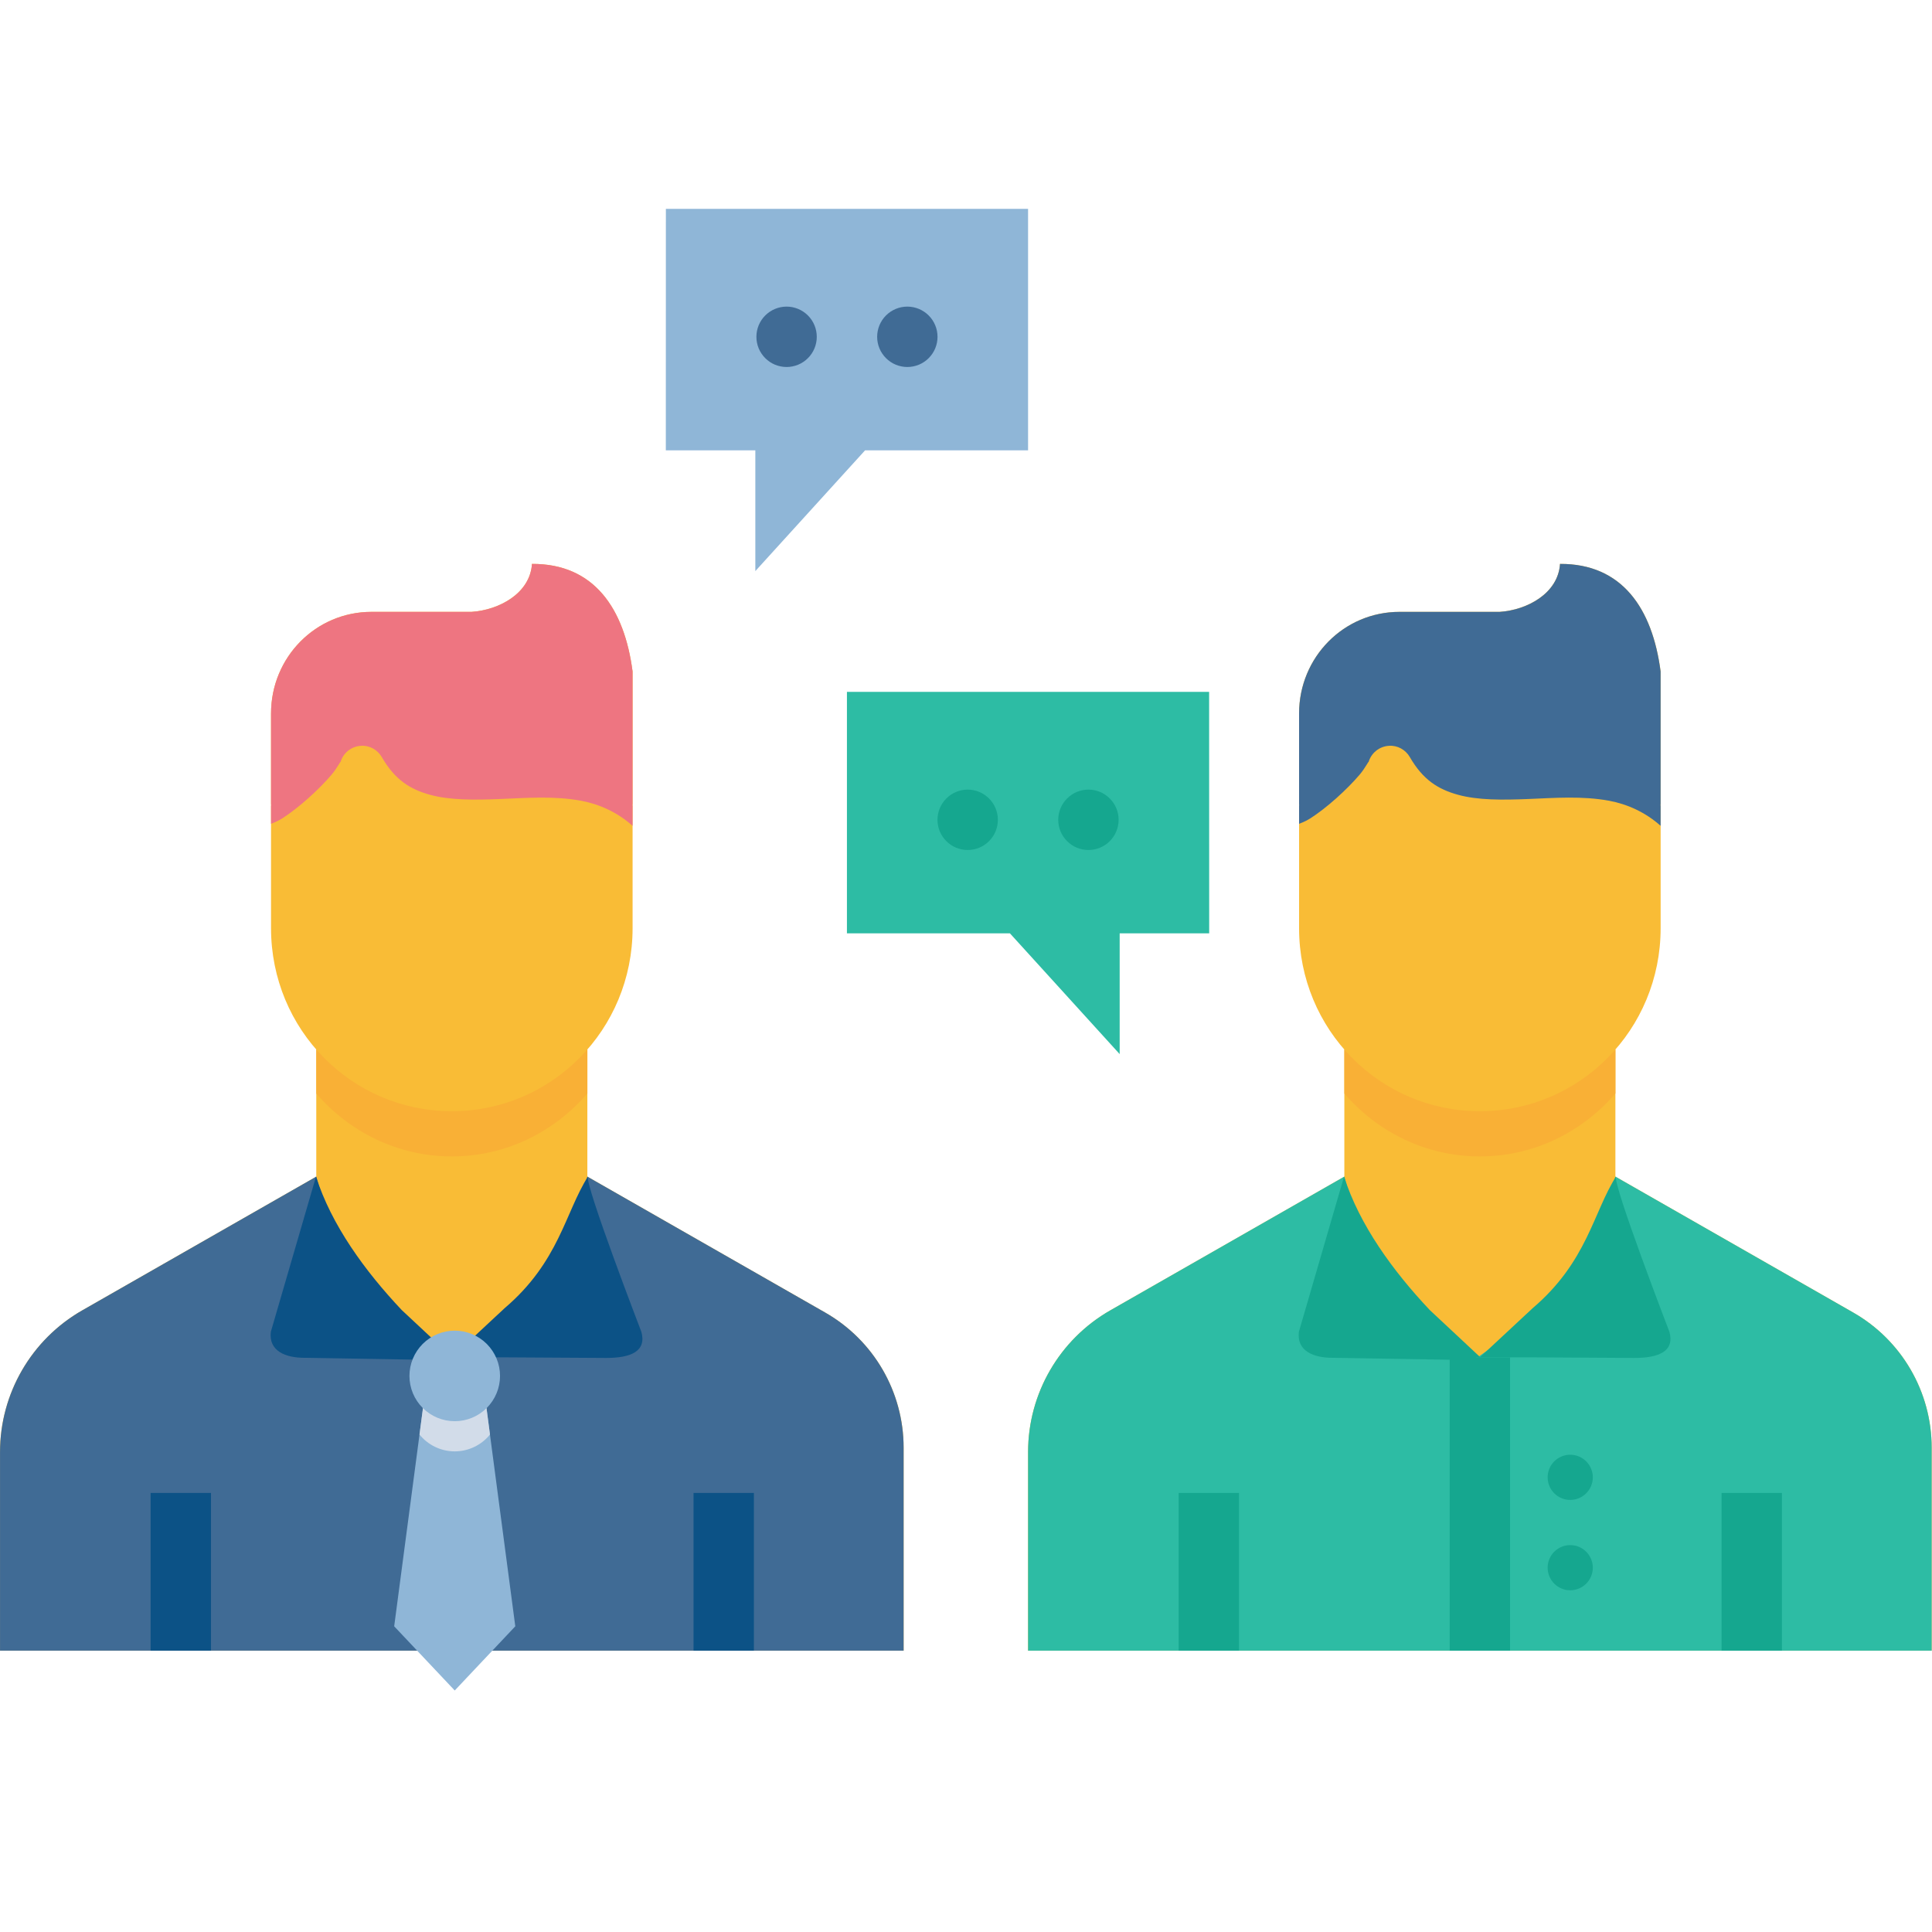 <svg width="70" height="70" viewBox="0 0 70 70" fill="none" xmlns="http://www.w3.org/2000/svg">
<path d="M43.809 25.067H30.686V33.817H36.592L40.568 38.192V33.817H43.811L43.809 25.067Z" fill="#2DBCA4"/>
<path d="M38.342 29.703C38.342 29.847 38.37 29.989 38.425 30.122C38.48 30.254 38.561 30.375 38.663 30.476C38.764 30.578 38.885 30.659 39.017 30.714C39.15 30.768 39.292 30.797 39.436 30.797C39.58 30.797 39.722 30.768 39.855 30.714C39.987 30.659 40.108 30.578 40.209 30.476C40.311 30.375 40.392 30.254 40.446 30.122C40.501 29.989 40.53 29.847 40.53 29.703C40.53 29.413 40.414 29.135 40.209 28.93C40.004 28.725 39.726 28.609 39.436 28.609C39.146 28.609 38.868 28.725 38.663 28.93C38.458 29.135 38.342 29.413 38.342 29.703ZM33.967 29.703C33.967 29.847 33.995 29.989 34.05 30.122C34.105 30.254 34.186 30.375 34.288 30.476C34.389 30.578 34.51 30.659 34.642 30.714C34.775 30.768 34.917 30.797 35.061 30.797C35.205 30.797 35.347 30.768 35.48 30.714C35.612 30.659 35.733 30.578 35.834 30.476C35.936 30.375 36.017 30.254 36.071 30.122C36.126 29.989 36.155 29.847 36.155 29.703C36.155 29.413 36.039 29.135 35.834 28.93C35.629 28.725 35.351 28.609 35.061 28.609C34.771 28.609 34.493 28.725 34.288 28.93C34.083 29.135 33.967 29.413 33.967 29.703Z" fill="#15A78F"/>
<path fill-rule="evenodd" clip-rule="evenodd" d="M58.529 38.028V42.631L67.145 47.555C68.903 48.559 69.988 50.428 69.988 52.453V59.806H37.249V52.611C37.249 50.489 38.386 48.529 40.229 47.476L48.708 42.631V38.028" fill="#F9BC36"/>
<path fill-rule="evenodd" clip-rule="evenodd" d="M58.529 42.631L58.821 42.798L67.145 47.555C68.903 48.559 69.988 50.428 69.988 52.453V59.806H37.249V52.611C37.249 50.489 38.386 48.529 40.229 47.476L48.707 42.631L49.604 45.793L53.465 49.23L57.253 46.533L58.529 42.631Z" fill="#2DBCA4"/>
<path fill-rule="evenodd" clip-rule="evenodd" d="M53.634 49.176L52.81 49.271L48.282 49.196C47.603 49.196 46.976 48.959 47.061 48.253L48.698 42.629C49.253 44.377 50.468 46.05 51.804 47.466" fill="#15A78F"/>
<path fill-rule="evenodd" clip-rule="evenodd" d="M53.618 49.179H55.495L59.213 49.201C60.104 49.201 60.676 48.962 60.488 48.26C60.488 48.26 58.424 42.896 58.552 42.627C57.725 43.927 57.508 45.714 55.531 47.398" fill="#15A78F"/>
<path fill-rule="evenodd" clip-rule="evenodd" d="M42.705 54.092V59.805H44.892V54.092H42.705ZM62.375 54.092V59.805H64.563V54.092H62.375Z" fill="#15A78F"/>
<path d="M57.711 53.526C57.711 53.743 57.624 53.951 57.471 54.105C57.318 54.258 57.109 54.345 56.892 54.345C56.675 54.345 56.467 54.258 56.314 54.105C56.16 53.951 56.074 53.743 56.074 53.526C56.074 53.419 56.095 53.312 56.136 53.213C56.177 53.114 56.237 53.024 56.313 52.948C56.389 52.871 56.48 52.811 56.579 52.77C56.678 52.729 56.785 52.708 56.892 52.708C57 52.708 57.106 52.729 57.206 52.77C57.305 52.811 57.395 52.871 57.471 52.948C57.547 53.024 57.607 53.114 57.648 53.213C57.69 53.312 57.711 53.419 57.711 53.526ZM57.711 56.8C57.711 57.017 57.624 57.225 57.471 57.379C57.318 57.532 57.109 57.619 56.892 57.619C56.675 57.619 56.467 57.532 56.314 57.379C56.16 57.225 56.074 57.017 56.074 56.8C56.074 56.693 56.095 56.586 56.136 56.487C56.177 56.388 56.237 56.298 56.313 56.222C56.389 56.146 56.48 56.085 56.579 56.044C56.678 56.003 56.785 55.982 56.892 55.982C57 55.982 57.106 56.003 57.206 56.044C57.305 56.085 57.395 56.146 57.471 56.222C57.547 56.298 57.607 56.388 57.648 56.487C57.69 56.586 57.711 56.693 57.711 56.8Z" fill="#15A78F"/>
<path fill-rule="evenodd" clip-rule="evenodd" d="M52.525 49.18V59.805H54.712V49.18H52.525Z" fill="#15A78F"/>
<path fill-rule="evenodd" clip-rule="evenodd" d="M48.709 38.027V39.622C49.907 41.008 51.65 41.899 53.619 41.899C55.59 41.899 57.331 41.006 58.53 39.619V38.027H48.709Z" fill="#F9B036"/>
<path d="M50.706 22.168C48.691 22.168 47.068 23.811 47.068 25.852V29.126C47.068 29.148 47.07 29.154 47.07 29.168C47.07 29.189 47.068 29.196 47.068 29.209V33.629C47.068 37.303 49.99 40.261 53.618 40.261C57.246 40.261 60.168 37.303 60.168 33.629V29.209C60.168 29.187 60.166 29.181 60.166 29.168C60.166 29.146 60.168 29.139 60.168 29.126V24.329C59.871 22.048 58.773 20.42 56.523 20.431C56.453 21.498 55.333 22.101 54.334 22.168H50.706Z" fill="#F9BC36"/>
<path d="M56.522 20.433C56.453 21.499 55.334 22.103 54.336 22.169H50.707C48.691 22.169 47.068 23.811 47.068 25.852V29.126C47.068 29.148 47.071 29.154 47.071 29.168C47.071 29.189 47.068 29.196 47.068 29.209V29.849C47.133 29.82 47.293 29.767 47.468 29.656C47.746 29.479 48.088 29.215 48.411 28.927C48.734 28.639 49.043 28.327 49.265 28.064C49.487 27.801 49.611 27.518 49.581 27.629C49.672 27.287 49.973 27.042 50.326 27.022C50.635 27 50.927 27.164 51.081 27.431C51.557 28.256 52.108 28.598 52.826 28.796C53.545 28.995 54.437 28.988 55.384 28.949C56.332 28.91 57.325 28.833 58.3 29.012C58.961 29.135 59.62 29.431 60.167 29.921V29.208C60.167 29.186 60.163 29.179 60.163 29.166C60.163 29.144 60.167 29.138 60.167 29.125V24.329C59.87 22.047 58.773 20.42 56.522 20.431V20.433Z" fill="#406B95"/>
<path fill-rule="evenodd" clip-rule="evenodd" d="M21.281 38.028V42.631L29.897 47.555C31.655 48.559 32.74 50.428 32.74 52.453V59.806H0.001V52.611C0.001 50.489 1.138 48.529 2.981 47.476L11.459 42.631V38.028" fill="#F9BC36"/>
<path fill-rule="evenodd" clip-rule="evenodd" d="M21.281 42.631L21.573 42.798L29.897 47.555C31.655 48.559 32.74 50.428 32.74 52.453V59.806H0.001V52.611C0.001 50.489 1.138 48.529 2.981 47.476L11.459 42.631L12.356 45.793L16.217 49.23L20.005 46.533L21.281 42.631Z" fill="#406B95"/>
<path fill-rule="evenodd" clip-rule="evenodd" d="M16.386 49.176L15.562 49.271L11.034 49.196C10.355 49.196 9.728 48.959 9.813 48.253L11.45 42.629C12.005 44.377 13.219 46.05 14.556 47.466" fill="#0C5286"/>
<path fill-rule="evenodd" clip-rule="evenodd" d="M16.37 49.179H18.247L21.965 49.201C22.856 49.201 23.428 48.962 23.24 48.26C23.24 48.26 21.176 42.896 21.304 42.627C20.477 43.927 20.26 45.714 18.283 47.398" fill="#0C5286"/>
<path fill-rule="evenodd" clip-rule="evenodd" d="M5.457 54.092V59.805H7.645V54.092H5.457ZM25.128 54.092V59.805H27.315V54.092H25.128Z" fill="#0C5286"/>
<path fill-rule="evenodd" clip-rule="evenodd" d="M11.46 38.027V39.622C12.659 41.008 14.402 41.899 16.371 41.899C18.342 41.899 20.083 41.006 21.282 39.619V38.027H11.46Z" fill="#F9B036"/>
<path d="M13.458 22.168C11.443 22.168 9.82 23.811 9.82 25.852V29.126C9.82 29.148 9.822 29.154 9.822 29.168C9.822 29.189 9.82 29.196 9.82 29.209V33.629C9.82 37.303 12.742 40.261 16.37 40.261C19.998 40.261 22.92 37.303 22.92 33.629V29.209C22.92 29.187 22.918 29.181 22.918 29.168C22.918 29.146 22.92 29.139 22.92 29.126V24.329C22.623 22.048 21.525 20.42 19.275 20.431C19.205 21.498 18.085 22.101 17.086 22.168H13.458Z" fill="#F9BC36"/>
<path d="M19.274 20.433C19.205 21.499 18.086 22.103 17.087 22.169H13.459C11.443 22.169 9.82 23.811 9.82 25.852V29.126C9.82 29.148 9.823 29.154 9.823 29.168C9.822 29.189 9.82 29.196 9.82 29.209V29.849C9.885 29.82 10.045 29.767 10.22 29.656C10.498 29.479 10.84 29.215 11.163 28.927C11.486 28.639 11.795 28.327 12.017 28.064C12.239 27.801 12.363 27.518 12.333 27.629C12.424 27.287 12.725 27.042 13.078 27.022C13.387 27 13.679 27.164 13.833 27.431C14.309 28.256 14.86 28.598 15.579 28.796C16.297 28.995 17.189 28.988 18.136 28.949C19.084 28.91 20.078 28.833 21.052 29.012C21.713 29.135 22.372 29.431 22.919 29.921V29.208C22.919 29.186 22.915 29.179 22.915 29.166C22.915 29.144 22.919 29.138 22.919 29.125V24.329C22.622 22.047 21.525 20.42 19.274 20.431V20.433Z" fill="#EE7581"/>
<path fill-rule="evenodd" clip-rule="evenodd" d="M17.573 50.618L18.67 58.924L16.476 61.25L14.282 58.924L15.379 50.618" fill="#8FB6D7"/>
<path fill-rule="evenodd" clip-rule="evenodd" d="M15.378 50.616L15.199 51.975C15.352 52.166 15.547 52.319 15.768 52.425C15.989 52.531 16.231 52.586 16.476 52.586C16.721 52.586 16.963 52.531 17.184 52.425C17.405 52.319 17.6 52.166 17.753 51.975L17.574 50.616H15.378H15.378Z" fill="#D2DCE9"/>
<path d="M18.117 49.852C18.117 50.288 17.944 50.705 17.636 51.013C17.328 51.32 16.911 51.493 16.476 51.493C16.041 51.493 15.623 51.32 15.316 51.013C15.008 50.705 14.835 50.288 14.835 49.852C14.835 49.417 15.008 49 15.316 48.692C15.623 48.385 16.041 48.212 16.476 48.212C16.911 48.212 17.328 48.385 17.636 48.692C17.944 49 18.117 49.417 18.117 49.852ZM24.126 7.567H37.249V16.317H31.343L27.367 20.692V16.317H24.124L24.126 7.567Z" fill="#8FB6D7"/>
<path d="M29.593 12.203C29.593 12.347 29.565 12.489 29.51 12.622C29.455 12.754 29.375 12.875 29.273 12.976C29.171 13.078 29.051 13.159 28.918 13.214C28.785 13.268 28.643 13.297 28.5 13.297C28.356 13.297 28.214 13.268 28.081 13.214C27.948 13.159 27.828 13.078 27.726 12.976C27.625 12.875 27.544 12.754 27.489 12.622C27.434 12.489 27.406 12.347 27.406 12.203C27.406 11.913 27.521 11.635 27.726 11.43C27.931 11.225 28.209 11.109 28.5 11.109C28.79 11.109 29.068 11.225 29.273 11.43C29.478 11.635 29.593 11.913 29.593 12.203ZM33.968 12.203C33.968 12.347 33.94 12.489 33.885 12.622C33.83 12.754 33.749 12.875 33.648 12.976C33.546 13.078 33.426 13.159 33.293 13.214C33.16 13.268 33.018 13.297 32.874 13.297C32.731 13.297 32.589 13.268 32.456 13.214C32.323 13.159 32.203 13.078 32.101 12.976C32 12.875 31.919 12.754 31.864 12.622C31.809 12.489 31.781 12.347 31.781 12.203C31.781 11.913 31.896 11.635 32.101 11.43C32.306 11.225 32.584 11.109 32.874 11.109C33.165 11.109 33.443 11.225 33.648 11.43C33.853 11.635 33.968 11.913 33.968 12.203Z" fill="#406B95"/>
</svg>
